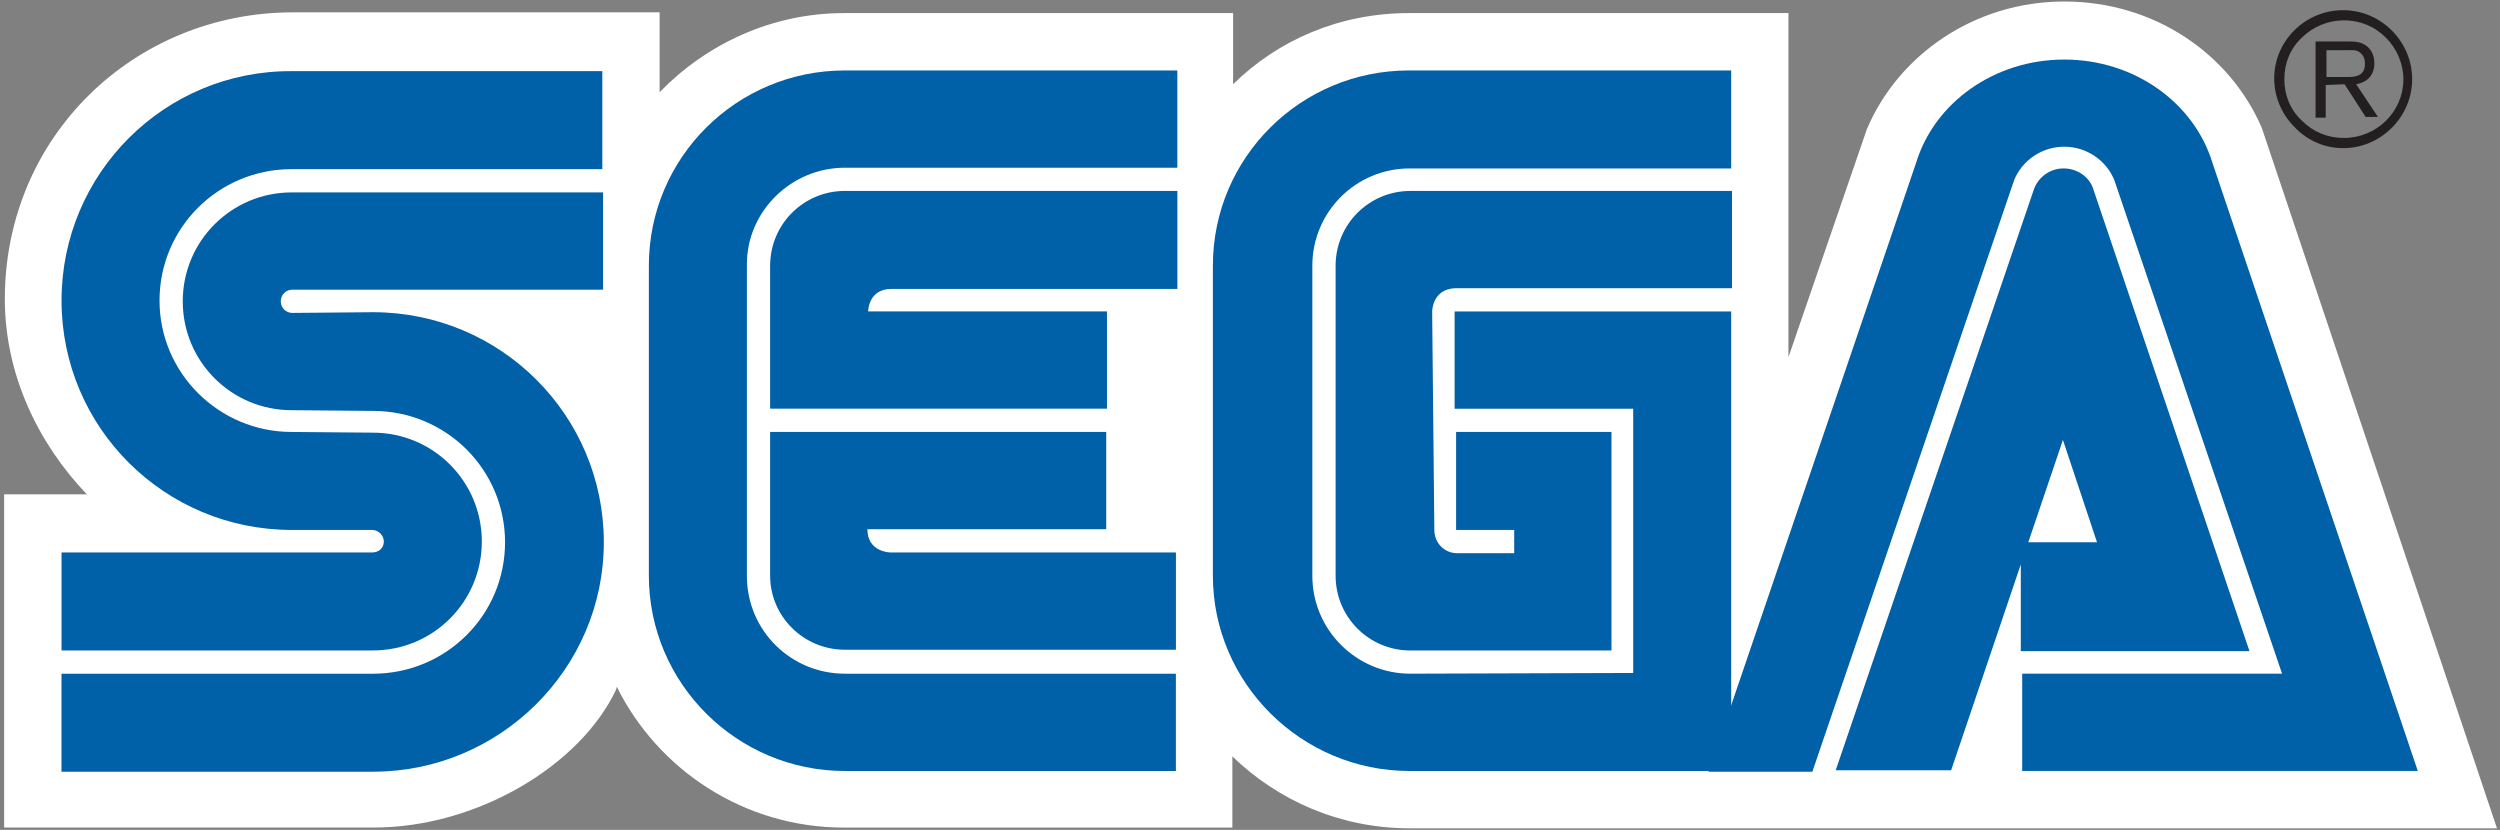 <svg width="482" height="160" viewBox="0 0 482 160" fill="none" xmlns="http://www.w3.org/2000/svg">
<rect x="0" y="0" width="482" height="160" fill="#808080" stroke="none"/>
<path d="M237.612 145.845C246.427 154.384 258.467 159.698 271.762 159.698H481.419L436.069 24.641C429.907 10.368 415.358 0.292 397.997 0.292C380.636 0.292 365.949 10.65 359.925 24.924L344.811 68.868V2.525H271.611C258.316 2.525 246.42 7.701 237.743 16.24V2.525H162.723C148.725 2.525 136.133 8.542 127.174 17.777V2.38H56.495C25.984 2.38 0.932 26.171 0.932 57.661C0.932 72.217 7.369 85.512 16.749 95.313H0.794V159.553H72.03C92.045 159.553 111.921 147.52 118.779 132.964L118.917 132.406C126.898 148.499 143.549 159.56 162.723 159.56H237.598V145.845" fill="white"/>
<path d="M11.864 148.784H71.908C96.402 148.784 116.417 128.907 116.417 104.557C116.417 80.063 96.54 60.193 71.908 60.193L56.373 60.331C55.112 60.331 54.133 59.352 54.133 58.091C54.133 56.83 55.112 55.851 56.373 55.851H116.272V37.098H56.228C44.615 37.098 35.235 46.478 35.235 58.091C35.235 69.704 44.615 79.084 56.228 79.084L71.901 79.222C86.037 79.222 97.374 90.559 97.374 104.557C97.374 118.555 86.037 129.893 71.901 129.893H11.857V148.784H11.864Z" fill="#0060A8"/>
<path d="M11.857 125.404H71.901C83.514 125.404 92.894 116.024 92.894 104.411C92.894 92.798 83.514 83.418 71.901 83.418L56.228 83.28C42.231 83.28 30.755 71.943 30.755 57.945C30.755 43.947 42.093 32.61 56.228 32.61H116.127V13.719H56.228C31.734 13.581 11.864 33.45 11.864 57.945C11.864 82.439 31.741 102.171 56.228 102.171H71.763C72.88 102.171 74.003 103.15 74.003 104.411C74.003 105.672 73.024 106.513 71.763 106.513H11.864V125.404H11.857Z" fill="#0060A8"/>
<path d="M162.889 129.886C152.53 129.886 143.998 121.629 143.998 110.995V50.951C143.998 40.737 152.537 32.336 162.889 32.336H226.992V13.583H162.889C142.034 13.583 125.1 30.378 125.1 51.234V110.995C125.1 131.706 142.034 148.646 162.889 148.646H226.71V129.893H162.889V129.886Z" fill="#0060A8"/>
<path d="M148.48 51.228C148.48 43.247 154.917 36.81 162.898 36.81H227.001V55.701H171.858C167.378 55.701 167.378 60.043 167.378 60.043H213.424V78.796H148.48V51.228Z" fill="#0060A8"/>
<path d="M162.898 125.269C154.917 125.269 148.48 118.831 148.48 110.995V83.282H213.279V102.035H167.233C167.233 106.515 171.713 106.515 171.713 106.515H226.718V125.269H162.898Z" fill="#0060A8"/>
<path d="M271.909 129.886C261.55 129.886 253.018 121.492 253.018 110.995V51.227C253.018 40.868 261.413 32.474 271.771 32.474H333.772V13.583H271.634C250.778 13.583 233.844 30.378 233.844 51.234V110.995C233.844 131.706 250.916 148.646 271.771 148.646H333.772V60.049H280.449V78.802H314.881V129.748L271.909 129.886Z" fill="#0060A8"/>
<path d="M257.505 110.994C257.505 118.975 263.942 125.412 271.923 125.412H310.691V83.281H280.738V102.172H291.937V106.652H280.882C278.505 106.652 276.54 104.695 276.54 102.172L276.12 60.048C276.12 60.048 276.12 55.706 280.6 55.568H333.924V36.815H271.923C263.949 36.815 257.505 43.252 257.505 51.233V110.994Z" fill="#0060A8"/>
<path d="M392.127 36.533C392.968 34.155 395.208 32.473 397.868 32.473C400.529 32.473 402.906 34.155 403.609 36.533L433.7 125.544H389.612V104.55H404.306L397.731 84.819L376.179 148.501H353.925L392.127 36.533Z" fill="#0060A8"/>
<path d="M439.984 129.887H389.879V148.641H466.153L426.545 31.358C423.044 19.883 411.568 11.482 397.991 11.482C384.414 11.482 372.938 19.876 369.437 31.358L329.408 148.785H349.423L388.328 34.722C389.865 30.945 393.649 28.285 397.984 28.285C402.326 28.285 406.103 30.945 407.64 34.722L439.984 129.887Z" fill="#0060A8"/>
<path d="M451.76 28.563C455.262 28.563 458.618 27.164 461.141 24.641C463.663 22.119 465.062 18.762 465.062 15.261C465.062 11.76 463.663 8.404 461.141 5.881C458.618 3.359 455.262 1.96 451.76 1.96C444.482 1.96 438.466 7.839 438.466 15.117C438.466 18.618 439.865 21.974 442.387 24.497C444.903 27.164 448.259 28.563 451.76 28.563ZM440.423 15.261C440.423 12.181 441.54 9.382 443.78 7.28C445.882 5.178 448.818 3.924 451.898 3.924C454.979 3.924 457.777 5.04 460.017 7.28C462.119 9.382 463.374 12.318 463.374 15.261C463.374 21.561 458.198 26.599 451.898 26.599C448.818 26.599 446.019 25.482 443.78 23.242C441.54 21.14 440.423 18.342 440.423 15.261Z" fill="#231F20"/>
<path d="M448.397 16.386V22.686H446.44V7.992H451.898C454.001 7.992 455.117 7.992 456.24 8.833C457.357 9.673 457.777 10.935 457.777 12.189C457.777 15.546 454.979 16.111 454.276 16.248L458.473 22.548H456.096L452.036 16.248L448.397 16.386ZM448.397 14.849H452.319C452.877 14.849 453.58 14.849 454.138 14.711C455.537 14.429 455.958 13.45 455.958 12.334C455.958 11.913 455.958 10.935 455.117 10.232C454.414 9.529 453.435 9.673 452.319 9.673H448.542V14.849H448.397Z" fill="#231F20"/>
</svg>
